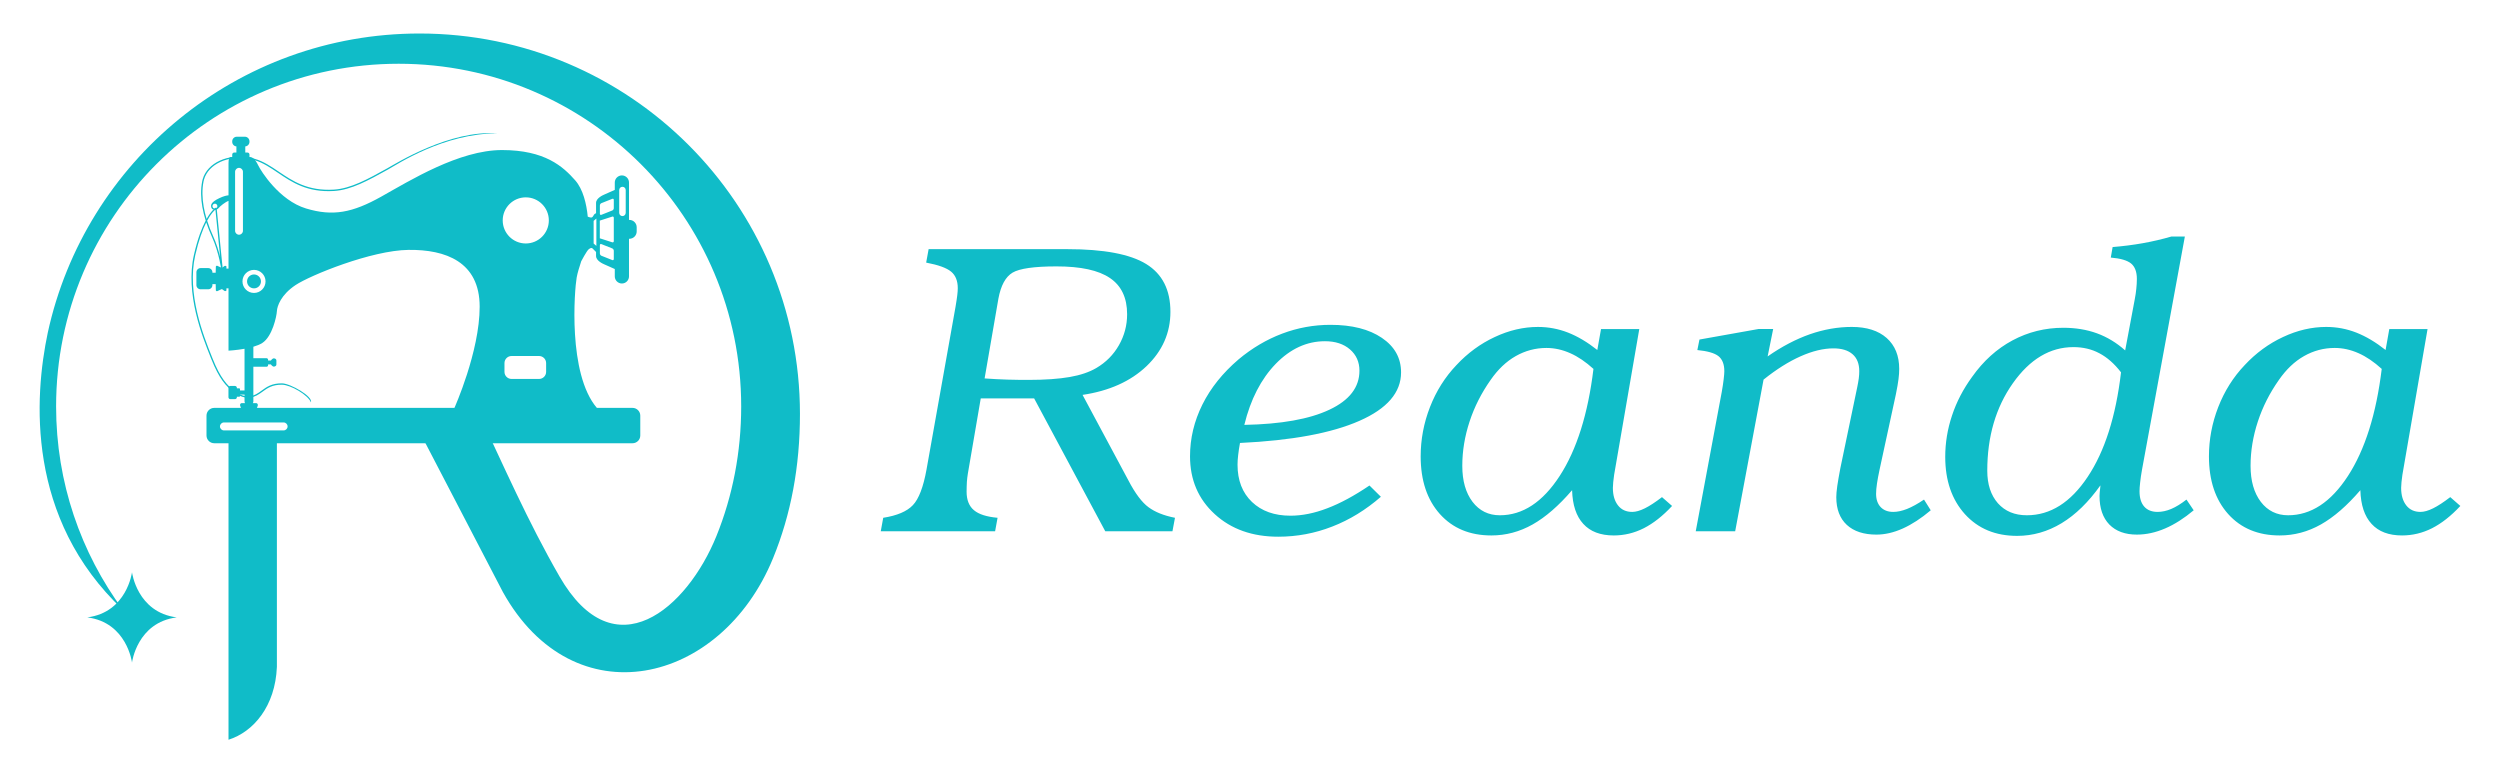 <?xml version="1.0" encoding="UTF-8"?>
<!DOCTYPE svg PUBLIC "-//W3C//DTD SVG 1.1//EN" "http://www.w3.org/Graphics/SVG/1.1/DTD/svg11.dtd">
<!-- Creator: CorelDRAW 2020 (64-Bit) -->
<svg xmlns="http://www.w3.org/2000/svg" xml:space="preserve" width="275mm" height="85mm" version="1.1" style="shape-rendering:geometricPrecision; text-rendering:geometricPrecision; image-rendering:optimizeQuality; fill-rule:evenodd; clip-rule:evenodd"
viewBox="0 0 27500 8500"
 xmlns:xlink="http://www.w3.org/1999/xlink"
 xmlns:xodm="http://www.corel.com/coreldraw/odm/2003">
 <defs>
  <style type="text/css">
   <![CDATA[
    .fil0 {fill:#10BCC8}
    .fil1 {fill:#10BCC8;fill-rule:nonzero}
   ]]>
  </style>
 </defs>
 <g id="Capa_x0020_1">
  <g id="_1799630705168">
   <g>
    <g>
     <path class="fil0" d="M2356.58 4486.71l294.39 0c0,0 -9.84,-22.04 -10.32,-27.88 -0.49,-5.84 0.48,-24.34 19.47,-24.34l35.53 0c-3.65,-5.35 -5.78,-11.81 -5.78,-18.74l0 -74.82 -50.01 0 0 16.06c0,4.02 -3.28,7.31 -7.3,7.31l-26.77 0 0 5.36c0,11.51 -9.42,20.92 -20.93,20.92l-50.87 0c-11.52,0 -20.93,-9.41 -20.93,-20.92l0 -103.21c0,-11.51 9.41,-20.93 20.93,-20.93l50.87 0c11.51,0 20.93,9.42 20.93,20.93l0 5.36 26.77 0c4.02,0 7.3,3.28 7.3,7.3l0 16.07 50.01 0 0 -458.82c-92.61,16.61 -176.23,20.89 -176.23,20.89l0 -685.95 -22.92 0c0,0 0,16.09 0,22.53 0,6.44 -12.88,11.59 -21.89,5.8 -9.01,-5.8 -27.69,-19.96 -27.69,-19.96 0,0 -42.49,17.38 -48.93,21.89 -6.44,4.5 -16.74,0 -18.02,-8.37 -0.87,-5.66 -1.46,-32.81 -1.77,-67.6l-35.93 0 0 10.75c0,25.25 -20.66,45.9 -45.9,45.9l-84.41 0c-25.25,0 -45.9,-20.65 -45.9,-45.9l0 -141.41c0,-25.25 20.65,-45.91 45.9,-45.91l84.41 0c25.24,0 45.9,20.66 45.9,45.91l0 5.11 35.93 0c0.32,-34.48 0.9,-61.33 1.77,-66.95 1.28,-8.37 11.58,-12.88 18.02,-8.37 6.44,4.5 48.93,21.89 48.93,21.89 0,0 18.68,-14.17 27.69,-19.96 9.01,-5.8 21.89,-0.64 21.89,5.79 0,6.44 0,22.54 0,22.54l22.92 0 0 -745.33c-37.1,13.41 -91.93,57.65 -110.85,81.06 -21.28,26.32 -67.75,21.84 -77.26,-5.6 -9.52,-27.43 -8.4,-59.9 85.65,-104.69 49.72,-23.67 82.55,-30.6 102.46,-31.87l0 -353.39c0,-41.63 6.93,-67.75 24.8,-67.75l16.02 0 0 -27.55c0,-12 9.82,-21.82 21.82,-21.82l24.19 0 0 -67.37c-25.68,-2.22 -46.01,-23.94 -46.01,-50.18l0 -6.16c0,-27.71 22.66,-50.37 50.37,-50.37l89 0c27.71,0 50.37,22.66 50.37,50.37l0 6.16c0,26.24 -20.33,47.96 -46.01,50.18l0 67.37 24.19 0c12,0 21.82,9.82 21.82,21.82l0 27.55 6.13 0c27.23,0 59.57,27.22 89.35,90.2 29.79,62.97 232.01,386.53 526.57,475.58 294.56,89.06 510.55,47.39 827.92,-130.43 317.37,-177.81 856.09,-512.14 1327.9,-512.14 471.81,0 671.16,181.08 805.09,333.01 86.69,98.34 124.82,259.76 138.13,399.75 13.56,5.93 37.19,13.16 47.09,7.22 13.99,-8.4 16.79,-27.42 29.66,-37.49 4.44,-3.48 9.65,-6.07 14.57,-7.97l0 -113.26c0,-51.88 75.36,-85.15 89.07,-91.03 10.46,-4.48 83.13,-36.93 116.9,-52.02l0 -81.08c0,-43.02 35.2,-78.22 78.23,-78.22 43.02,0 78.22,35.2 78.22,78.22l0 411.27 3.98 0c44.28,0 80.51,36.23 80.51,80.52l0 46.63c0,44.29 -36.23,80.52 -80.51,80.52l-3.98 0 0 413.64c0,43.03 -35.2,78.23 -78.22,78.23 -43.03,0 -78.23,-35.2 -78.23,-78.23l0 -81.08c-33.77,-15.09 -106.44,-47.54 -116.9,-52.02 -13.71,-5.87 -89.07,-39.15 -89.07,-91.02l0 -44.31c-14.62,-14.97 -33.76,-34.47 -38.63,-38.89 -8.14,-7.4 -19.98,-8.88 -42.18,8.88 -22.17,17.73 -82.21,131.8 -82.4,132.16 -21.03,64.79 -40.63,126.82 -49.94,178.62 -23.81,132.47 -99.36,1058.59 222.08,1434.04l392.55 0c46.77,0 85.04,38.26 85.04,85.03l0 218.9c0,46.77 -38.27,85.04 -85.04,85.04l-4601.51 0c-46.77,0 -85.04,-38.27 -85.04,-85.04l0 -218.9c0,-46.77 38.27,-85.03 85.04,-85.03zm469.28 0l2172.93 0c0,0 277.56,-618.34 277.56,-1112.91 0,-494.57 -374.94,-629.59 -782.37,-625.06 -407.43,4.52 -1082.07,279.89 -1242.8,387.04 -160.74,107.16 -202.41,230.69 -205.39,287.24 -2.97,56.56 -49.94,277.95 -160.08,349.39 -26.18,16.99 -60.96,30.69 -98.75,41.71l0 601.63c0,6.93 -2.14,13.39 -5.78,18.74l35.52 0c18.99,0 19.96,18.5 19.48,24.34 -0.49,5.84 -10.32,27.88 -10.32,27.88zm3925.94 -1962.67l0 -128.29c0,-7.73 -5.15,-16.09 -15.44,-13.52 -10.3,2.58 -138.47,44.47 -138.47,44.47l0 97.34 0 97.35c0,0 128.17,41.89 138.47,44.46 10.29,2.58 15.44,-5.79 15.44,-13.51l0 -128.3zm-137 288.98l120.83 48.08c8.89,3.54 16.17,-1.99 16.17,-12.29l0 -90.61c0,-10.3 -7.28,-21.63 -16.17,-25.16l-120.83 -48.08c-8.89,-3.54 -16.16,1.99 -16.16,12.3l0 90.6c0,10.31 7.27,21.63 16.16,25.16zm0 -577.96l120.83 -48.08c8.89,-3.54 16.17,1.99 16.17,12.3l0 90.61c0,10.3 -7.28,21.62 -16.17,25.16l-120.83 48.08c-8.89,3.53 -16.16,-2 -16.16,-12.3l0 -90.61c0,-10.3 7.27,-21.62 16.16,-25.16zm-3985.6 -388.52c23.74,0 43.17,19.43 43.17,43.18l0 649.14c0,23.75 -19.43,43.18 -43.17,43.18 -23.75,0 -43.18,-19.43 -43.18,-43.18l0 -649.14c0,-23.75 19.43,-43.18 43.18,-43.18zm164.87 1122.16c70.08,0 126.88,56.8 126.88,126.88 0,70.07 -56.8,126.88 -126.88,126.88 -70.07,0 -126.88,-56.81 -126.88,-126.88 0,-70.08 56.81,-126.88 126.88,-126.88zm0 50.37c42.26,0 76.51,34.26 76.51,76.51 0,42.25 -34.25,76.5 -76.51,76.5 -42.25,0 -76.5,-34.25 -76.5,-76.5 0,-42.25 34.25,-76.51 76.5,-76.51zm-429.93 -778.63c14.96,0 27.09,12.13 27.09,27.09 0,14.97 -12.13,27.1 -27.09,27.1 -14.97,0 -27.1,-12.13 -27.1,-27.1 0,-14.96 12.13,-27.09 27.1,-27.09zm3262.79 1675.69l302.86 0c42.71,0 77.65,34.94 77.65,77.65l0 97.08c0,42.71 -34.94,77.65 -77.65,77.65l-302.86 0c-42.72,0 -77.66,-34.94 -77.66,-77.65l0 -97.08c0,-42.71 34.94,-77.65 77.66,-77.65zm156.63 -1745.22c140.1,0 253.68,113.57 253.68,253.68 0,140.11 -113.58,253.68 -253.68,253.68 -140.11,0 -253.69,-113.57 -253.69,-253.68 0,-140.11 113.58,-253.68 253.69,-253.68zm776.61 233.01l0 300.82 -30.22 -25.74 0 -249.33 30.22 -25.75zm-4096.61 2243.02l656.07 0c24.13,0 43.88,19.75 43.88,43.89l0 0c0,24.14 -19.75,43.88 -43.88,43.88l-656.07 0c-24.14,0 -43.89,-19.74 -43.89,-43.88l0 0c0,-24.14 19.75,-43.89 43.89,-43.89zm4383.53 -2592.39l0 0c19.66,0 35.75,16.08 35.75,35.74l0 251.08c0,19.66 -16.09,35.74 -35.75,35.74l0 0c-19.66,0 -35.74,-16.08 -35.74,-35.74l0 -251.08c0,-19.66 16.08,-35.74 35.74,-35.74z"/>
     <path class="fil0" d="M2775.78 3940.26l156.17 0c9.37,0 17.03,7.67 17.03,17.03l0 8.54 30.68 0c0,0 15.82,-23.92 32.38,-23.92 16.56,0 28.28,10.63 28.28,22.8 0,12.16 0,22.55 0,22.55 0,0 0,10.4 0,22.56 0,12.17 -11.72,22.8 -28.28,22.8 -16.56,0 -32.38,-23.92 -32.38,-23.92l-30.68 0 0 8.54c0,9.37 -7.66,17.03 -17.03,17.03l-156.17 0c-9.37,0 -17.03,-7.66 -17.03,-17.03l0 -59.95c0,-9.36 7.66,-17.03 17.03,-17.03z"/>
     <path class="fil1" d="M3420.26 4426.09c-30.98,-81.38 -223.25,-192.85 -318.1,-194.23 -107.43,-1.57 -161.91,38.12 -213.95,76.02 -20.88,15.21 -41.4,30.15 -64.58,42.2 -42.37,22.01 -83.91,28.98 -125.86,22.25 -41.61,-6.66 -83.33,-26.78 -126.43,-58.99 -42.66,-31.89 -82.92,-69 -123.26,-124.99 -40.11,-55.68 -80.19,-130 -122.68,-236.5l-9.58 -23.89c-89.74,-223.93 -280.23,-699.25 -182.29,-1125.88 41.1,-179.01 87.83,-297.62 128.98,-375.47 -15.31,-49.02 -27.98,-99.4 -36.83,-150.12 -16.67,-95.63 -19.75,-192.59 -1.3,-284.19 1.5,-7.41 3.29,-14.75 5.38,-21.98 25.8,-89.44 95.39,-160.82 189.15,-203.57 93.17,-42.48 210.33,-56.71 331.97,-32.2 16.67,3.36 33.45,7.45 50.29,12.31 97.28,28.06 178.84,83.25 264.71,141.35 152.1,102.92 317.9,215.11 606.71,197.67 185.61,-11.2 373.1,-115.26 589.36,-235.29 92.53,-51.36 687.22,-424.53 1210.5,-383.2 -586.65,-3.64 -1105.02,341.8 -1203.21,396.3 -217.88,120.93 -406.77,225.76 -595.77,237.18 -293.91,17.74 -461.89,-95.93 -615.99,-200.2 -84.95,-57.48 -165.63,-112.07 -260.43,-139.42 -16.39,-4.73 -32.78,-8.73 -49.11,-12.01 -118.45,-23.87 -232.36,-10.09 -322.8,31.14 -89.87,40.97 -156.46,109.03 -180.99,194.05 -1.96,6.8 -3.66,13.74 -5.08,20.8 -18.05,89.57 -14.98,184.7 1.42,278.73 7.89,45.26 18.87,90.25 32.07,134.22 56.01,-99.41 99.36,-122.6 99.58,-122.73 3.6,-2.04 8.18,-0.78 10.22,2.82 0.56,0.98 0.87,2.03 0.96,3.09l69.2 693.75c0.4,4.11 -2.61,7.79 -6.73,8.19 -4.11,0.41 -7.79,-2.61 -8.19,-6.72l-0.01 -0.1c-1.04,-8.35 -26.24,-206.14 -106.85,-382.72 -22.67,-49.65 -43.88,-102.65 -61.94,-157.55 -38.57,76.36 -81.87,190.36 -120.64,359.22 -96.89,422.08 92.41,894.42 181.59,1116.95l9.57 23.95c41.98,105.23 81.48,178.51 120.92,233.26 39.21,54.43 78.46,90.58 120.09,121.7 41.21,30.81 80.76,49.99 119.79,56.24 38.69,6.2 77.17,-0.31 116.57,-20.79 22.53,-11.7 42.44,-26.2 62.71,-40.96 54.01,-39.35 110.57,-80.54 222.93,-78.9 92.36,1.34 343.38,145.02 317.93,209.21zm-1050.61 -2120.64c-16.11,12.86 -50.39,46.33 -91.12,122.08 18.8,59.35 41.47,116.63 65.84,170.01 35.4,77.56 60.24,159.13 77.1,227.31l-51.82 -519.4z"/>
    </g>
    <path class="fil0" d="M2513.64 4803.95l532.15 0 0 2532.15c-17.98,433.36 -257.74,714.24 -532.15,801.08l0 -3333.23z"/>
    <path class="fil0" d="M4614.5 368.58c2311.29,0 4184.97,1873.67 4184.97,4184.97 0,578.89 -99.05,1106.24 -296.51,1588.04 -572.24,1396.19 -2192.68,1772.55 -2971.65,369.91l-991.4 -1905.99 699.38 -118.4c301.65,638.64 565.44,1246.08 915.77,1854.72 603.42,1048.3 1402.72,352.46 1726.02,-446.06 177.79,-439.14 272.12,-921.95 272.12,-1424.72 0,-2081.99 -1687,-3769.77 -3768.01,-3769.77 -2081.01,0 -3768,1687.78 -3768,3769.77 0,837.39 273.07,1610.88 734.74,2236.56 -0.26,-0.24 -0.52,-0.47 -0.79,-0.72 -1066.48,-1004.95 -974.75,-2340.86 -825.58,-3047.34 409.53,-1881.69 2084.51,-3290.97 4088.94,-3290.97z"/>
    <path class="fil0" d="M1943.86 6791.22c-436.36,55.44 -491.81,496.63 -491.81,496.63 0,0 -55.45,-441.19 -491.81,-496.63 436.36,-55.45 491.81,-496.64 491.81,-496.64 0,0 55.45,441.19 491.81,496.64z"/>
   </g>
   <path class="fil1" d="M10830.66 4162.71c87.86,6.15 171.88,10.79 252.03,13.08 80.93,2.32 157.22,3.09 229.67,3.09 183.43,0 334.49,-10.79 453.97,-31.6 118.69,-20.81 216.56,-53.94 293.65,-99.42 104.8,-61.66 188.05,-144.9 248.16,-250.48 60.12,-105.6 90.17,-218.9 90.17,-340.67 0,-181.12 -63.2,-313.69 -188.81,-398.45 -125.64,-85.57 -321.41,-127.96 -588.07,-127.96 -245.09,0 -406.17,23.13 -483.26,68.61 -77.06,46.24 -128.71,141.04 -155.67,285.92l-151.84 877.88zm-184.2 1046.65c-4.64,29.28 -8.48,59.34 -10.79,91.72 -1.55,32.35 -3.09,68.59 -3.09,107.89 0,90.17 26.99,157.99 80.15,202.7 53.18,45.46 140.29,73.23 260.52,84.02l-26.99 147.97 -1257.83 0 26.99 -147.97c151.84,-23.9 261.27,-70.14 326.02,-138.75 65.5,-68.59 115.6,-199.61 150.29,-392.29l319.07 -1789.64c9.25,-53.94 15.43,-97.1 19.27,-127.94 3.86,-31.6 5.4,-57.02 5.4,-77.06 0,-80.92 -24.67,-141.81 -73.22,-181.89 -49.32,-40.85 -140.27,-74 -274.38,-99.44l26.97 -147.97 1526.05 0c400.77,0 689.8,54.73 867.08,163.4 178.03,109.43 266.65,284.39 266.65,525.63 0,231.21 -87.85,430.85 -262.81,598.08 -175.74,167.26 -410.02,272.06 -703.66,316l504.05 940.28c74.74,143.36 148.74,242.01 221.19,295.2 71.68,53.18 168.78,92.49 291.33,116.39l-27.74 147.97 -739.13 0 -782.29 -1461.3 -587.29 0 -141.81 827zm4543.3 255.09c-165.72,144.13 -343.75,253.57 -534.88,327.57 -191.14,74.77 -389.23,111.75 -594.25,111.75 -284.37,0 -517.16,-82.47 -698.27,-248.16 -181.12,-165.71 -272.07,-377.66 -272.07,-636.64 0,-196.52 45.49,-386.91 136.43,-569.57 90.95,-182.66 224.29,-348.35 398.45,-497.1 148,-123.32 306.76,-217.35 477.86,-282.1 171.09,-64.73 348.37,-97.1 531.81,-97.1 236.62,0 424.67,47.77 565.71,143.35 141.04,95.56 211.17,221.97 211.17,379.96 0,221.2 -153.38,399.25 -459.33,533.36 -305.99,134.86 -743.76,215.78 -1312.56,242.78 -9.25,49.32 -15.43,94.01 -20.04,133.34 -4.64,39.3 -6.93,74.74 -6.93,106.34 0,171.87 53.16,308.3 158.76,409.27 106.35,100.96 247.41,151.06 423.12,151.06 127.96,0 263.59,-26.97 405.41,-81.7 142.58,-53.96 296.73,-137.2 463.99,-250.48l125.62 124.07zm-1502.16 -790.77c404.63,-7.7 716.8,-63.18 936.45,-167.23 219.65,-103.28 329.86,-246.64 329.86,-428.53 0,-95.56 -34.67,-174.19 -104.03,-234.31 -69.39,-60.11 -161.08,-90.17 -275.16,-90.17 -200.38,0 -380.75,83.24 -541.83,248.96 -161.08,166.46 -276.7,389.97 -345.29,671.28zm3840.42 -615.8c-84.79,-77.06 -169.58,-134.89 -255.12,-172.64 -86.33,-38.54 -173.41,-57.8 -262.04,-57.8 -120.23,0 -232.76,30.06 -337.59,89.4 -104.82,59.34 -196.54,147.2 -276.7,262.81 -100.96,143.36 -178.02,295.2 -231.21,457.05 -53.18,161.85 -80.15,324.47 -80.15,487.1 0,165.71 37.76,297.51 112.53,396.15 75.51,98.65 175.73,147.97 300.57,147.97 251.25,0 470.93,-144.1 658.2,-432.37 187.3,-288.26 311.39,-681.32 371.51,-1177.67zm-235.08 1334.14c-146.45,170.33 -290.58,295.94 -433.91,376.87 -143.36,80.92 -294.42,121 -453.98,121 -236.6,0 -425.44,-78.61 -566.48,-235.83 -141.04,-158.01 -211.18,-369.18 -211.18,-634.32 0,-184.98 33.92,-366.09 102.51,-542.58 68.59,-175.73 165.72,-329.88 290.56,-460.9 123.32,-132.57 264.36,-235.85 421.6,-309.05 157.22,-74 316,-110.99 475.54,-110.99 114.84,0 225.05,20.82 331.4,62.41 105.6,41.63 213.49,105.6 321.39,191.16l40.85 -230.46 420.82 0 -276.69 1603.11c-4.61,30.06 -7.7,57.05 -10.02,80.93 -2.32,24.67 -3.84,45.48 -3.84,63.21 0,81.69 19.26,145.67 57.02,193.45 36.99,47.01 89.4,70.91 155.7,70.91 39.3,0 85.54,-13.11 138.72,-39.31 53.19,-26.22 116.37,-67.81 188.82,-123.32l110.98 97.1c-102.5,110.24 -206.54,191.94 -311.36,245.1 -105.6,53.19 -215.81,79.38 -329.86,79.38 -146.45,0 -258.21,-42.37 -335.27,-127.16 -77.86,-84.02 -118.71,-208.08 -123.32,-370.71zm1360.2 451.64l286.69 -1535.3c9.25,-52.39 16.2,-98.65 20.81,-138.72 4.64,-39.31 6.95,-68.59 6.95,-86.31 0,-77.09 -22.35,-132.57 -65.52,-166.49 -43.94,-33.92 -121,-55.51 -231.21,-66.27l23.13 -115.62 648.18 -115.62 162.62 0 -60.89 301.37c156.45,-109.46 312.14,-190.39 465.52,-244.32 153.38,-53.19 306.75,-80.16 460.11,-80.16 164.17,0 292.12,40.85 383.84,121.78 91.72,81.7 137.95,194.98 137.95,339.88 0,33.15 -2.32,70.13 -7.7,112.53 -5.41,42.39 -14.65,97.1 -28.51,164.94l-180.37 833.16c-11.56,53.93 -20.81,103.26 -27.74,148.74 -6.93,45.46 -10.02,83.25 -10.02,114.85 0,61.66 16.95,110.21 50.1,145.65 33.92,35.47 80.15,53.19 138.72,53.19 45.48,0 95.58,-10.8 151.08,-32.38 55.48,-22.35 117.92,-56.25 187.28,-103.28l73.99 117.94c-104.82,88.62 -208.1,155.67 -307.52,200.38 -100.2,44.71 -196.55,67.04 -289.79,67.04 -139.52,0 -248.18,-35.44 -326.02,-107.12 -77.09,-71.68 -115.62,-173.41 -115.62,-304.44 0,-28.51 3.09,-69.36 10.79,-123.32 7.71,-53.18 19.27,-118.68 33.92,-195.77l185.73 -890.95c6.96,-34.67 13.11,-66.28 16.98,-96.33 3.83,-29.29 5.38,-55.51 5.38,-80.16 0,-80.92 -24.65,-143.36 -73.2,-185.75 -49.35,-43.17 -119.48,-64.75 -211.2,-64.75 -110.21,0 -230.44,29.28 -360.69,87.11 -130.25,57.79 -266.68,143.35 -407.72,256.63l-312.14 1667.87 -433.91 0zm4450.8 -504.05c-130.24,183.43 -272.06,322.16 -426.21,415.42 -154.15,93.26 -317.55,139.5 -489.42,139.5 -238.16,0 -429.3,-79.39 -574.18,-238.92 -144.13,-159.56 -216.58,-369.96 -216.58,-630.46 0,-153.38 24.67,-305.21 74.77,-454.72 49.32,-149.54 123.29,-291.36 221.19,-425.44 123.32,-174.19 271.29,-308.31 443.94,-400.8 172.64,-92.49 359.16,-138.72 559.55,-138.72 133.34,0 256.66,20.04 369.16,60.89 111.76,40.85 215.81,103.28 310.62,188.05l105.58 -562.62c7.72,-40.85 13.88,-79.41 16.97,-115.62 3.84,-36.22 6.15,-71.68 6.15,-107.9 0,-78.63 -21.58,-134.88 -63.2,-169.57 -42.37,-34.67 -116.37,-56.25 -223.51,-65.5l20.04 -115.62c113.3,-9.25 223.51,-23.1 332.2,-42.39 107.89,-19.27 212.72,-43.92 313.68,-73.2l148.74 0 -471.67 2566.52c-9.27,50.87 -15.43,96.33 -20.04,137.18 -4.63,40.85 -6.95,73.22 -6.95,97.1 0,74 16.97,130.27 51.64,169.58 34.69,39.3 84.02,58.57 147.22,58.57 47.78,0 97.88,-10.8 149.52,-32.38 52.41,-22.35 107.89,-56.25 168,-103.28l79.39 117.94c-104.04,87.08 -208.09,154.15 -313.69,199.61 -105.57,45.48 -208.86,67.81 -311.37,67.81 -129.47,0 -230.44,-36.98 -302.89,-110.98 -71.68,-73.97 -107.89,-178.8 -107.89,-314.46 0,-20.81 3.06,-55.48 9.24,-104.03 0,-4.63 0,-8.5 0,-11.56zm227.36 -1243.97c-73.21,-94.79 -152.61,-164.92 -238.15,-209.63 -84.79,-45.46 -179.59,-67.82 -285.17,-67.82 -257.43,0 -479.4,132.57 -666.67,397.7 -187.3,265.11 -281.33,585.75 -281.33,961.87 0,150.28 39.32,269.74 117.16,358.37 78.61,87.88 184.21,131.79 318.29,131.79 258.98,0 481.72,-141.04 669,-422.35 188.07,-281.31 309.84,-665.13 366.87,-1149.93zm2867.75 -37.76c-84.79,-77.06 -169.58,-134.89 -255.11,-172.64 -86.34,-38.54 -173.42,-57.8 -262.05,-57.8 -120.23,0 -232.76,30.06 -337.58,89.4 -104.83,59.34 -196.55,147.2 -276.7,262.81 -100.96,143.36 -178.03,295.2 -231.21,457.05 -53.19,161.85 -80.16,324.47 -80.16,487.1 0,165.71 37.76,297.51 112.53,396.15 75.52,98.65 175.73,147.97 300.58,147.97 251.25,0 470.92,-144.1 658.2,-432.37 187.29,-288.26 311.39,-681.32 371.5,-1177.67zm-235.08 1334.14c-146.44,170.33 -290.57,295.94 -433.91,376.87 -143.36,80.92 -294.42,121 -453.98,121 -236.59,0 -425.44,-78.61 -566.48,-235.83 -141.04,-158.01 -211.17,-369.18 -211.17,-634.32 0,-184.98 33.92,-366.09 102.51,-542.58 68.59,-175.73 165.71,-329.88 290.55,-460.9 123.32,-132.57 264.36,-235.85 421.6,-309.05 157.22,-74 316.01,-110.99 475.54,-110.99 114.85,0 225.06,20.82 331.41,62.41 105.59,41.63 213.49,105.6 321.38,191.16l40.85 -230.46 420.83 0 -276.7 1603.11c-4.61,30.06 -7.7,57.05 -10.02,80.93 -2.31,24.67 -3.84,45.48 -3.84,63.21 0,81.69 19.27,145.67 57.03,193.45 36.99,47.01 89.4,70.91 155.69,70.91 39.31,0 85.54,-13.11 138.73,-39.31 53.18,-26.22 116.36,-67.81 188.82,-123.32l110.98 97.1c-102.51,110.24 -206.54,191.94 -311.37,245.1 -105.6,53.19 -215.81,79.38 -329.86,79.38 -146.45,0 -258.2,-42.37 -335.27,-127.16 -77.85,-84.02 -118.7,-208.08 -123.32,-370.71z"/>
  </g>
 </g>
</svg>
